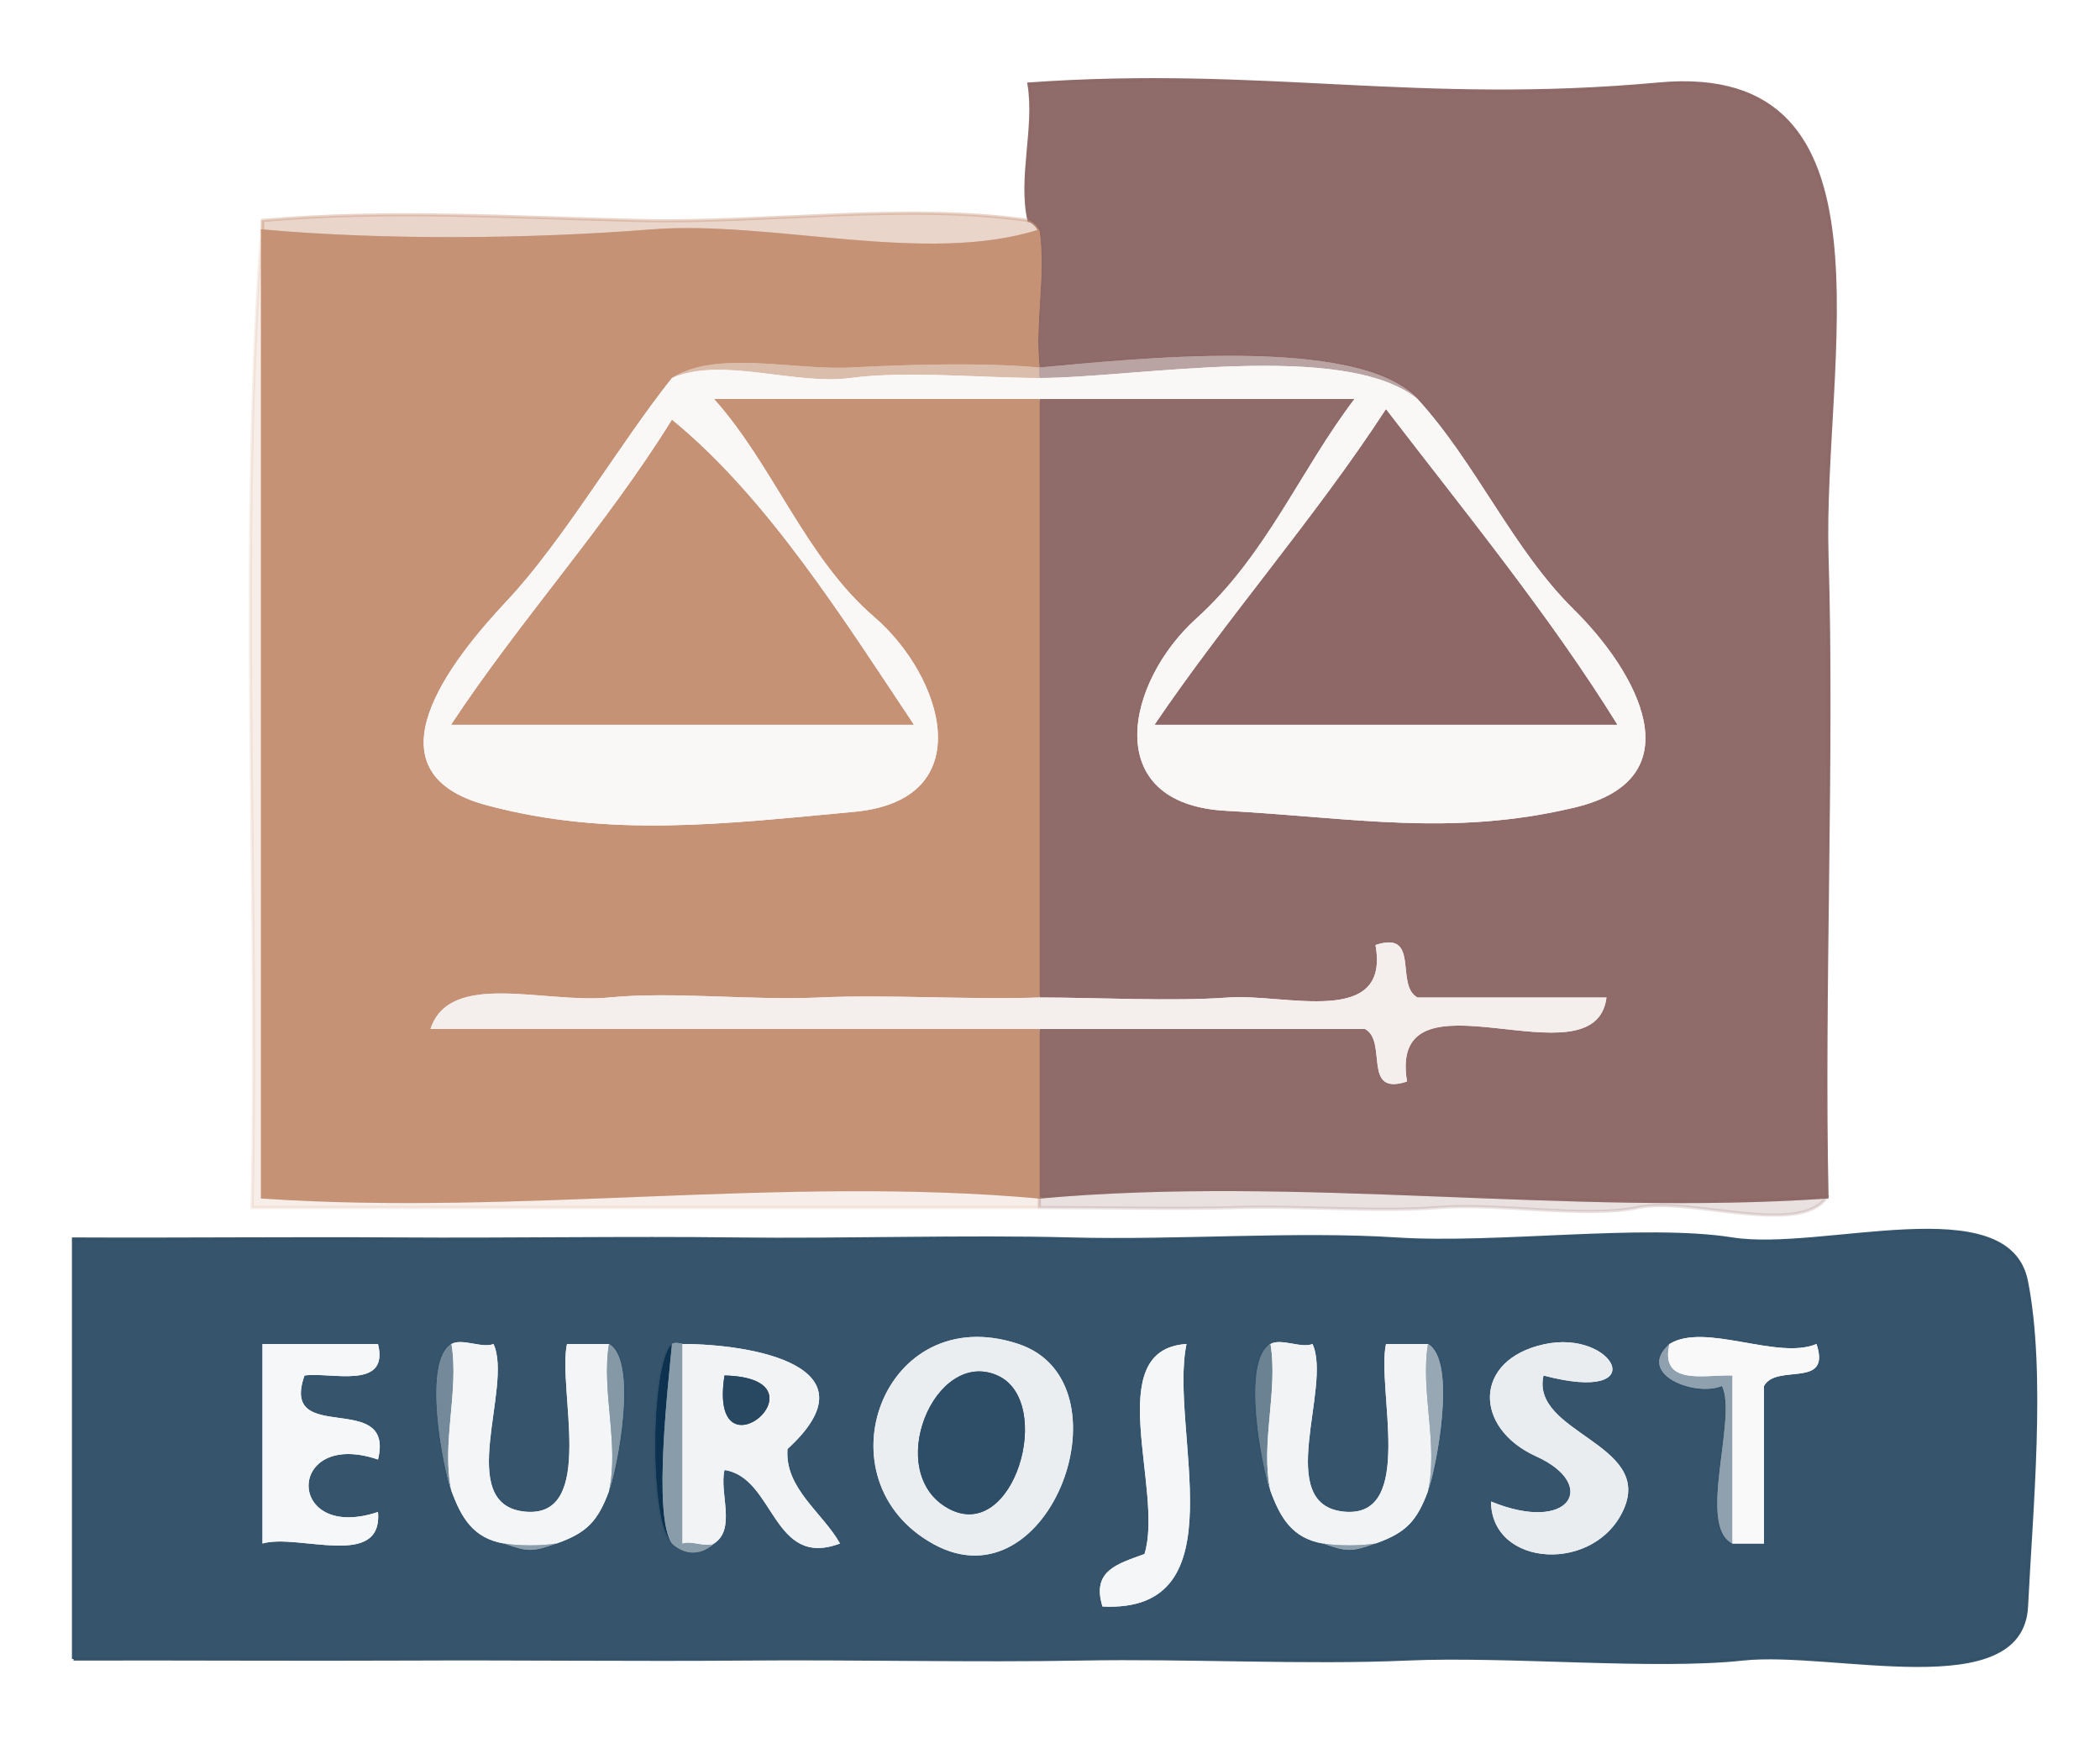 <svg xmlns="http://www.w3.org/2000/svg" xmlns:v="https://svgstorm.com"
viewBox = "0 0 200 166"
width="200"
height="166">
<g fill="None" fill-opacity="0.0" stroke="#000000" stroke-opacity="0.00" stroke-width="0.3"><path d="
M 0.00 166.00 
L 200.00 166.00
L 200.00 0.00
L 0.00 0.00
L 0.00 166.00
M 174.00 114.00 
C 171.33 117.82 160.95 113.95 156.00 115.00 C 151.05 116.05 142.69 114.54 137.00 115.00 C 131.31 115.46 124.00 114.83 118.00 115.00 C 112.00 115.17 105.08 115.00 99.00 115.00
C 74.00 115.00 49.00 115.00 24.00 115.00
C 24.67 83.83 22.67 51.35 25.00 21.00
C 36.80 19.93 49.11 20.72 61.00 21.00 C 72.89 21.28 86.22 19.30 98.00 21.00
C 97.08 16.87 98.69 12.18 98.00 8.00
C 120.36 6.41 134.85 10.12 158.00 8.00 C 181.15 5.88 173.42 34.35 174.00 53.00 C 174.58 71.65 173.57 94.93 174.00 114.00
M 7.00 158.00 
C 7.00 144.67 7.00 131.33 7.00 118.00
C 17.39 118.05 27.59 117.93 38.00 118.00 C 48.41 118.07 59.64 117.87 70.00 118.00 C 80.36 118.13 91.88 117.73 102.00 118.00 C 112.12 118.27 123.43 117.38 133.00 118.00 C 142.57 118.62 156.52 116.66 165.00 118.00 C 173.48 119.34 191.25 113.26 192.99 122.01 C 194.73 130.76 193.45 143.79 193.00 153.00 C 192.55 162.21 174.53 157.08 166.00 158.00 C 157.47 158.92 143.61 157.57 134.00 158.00 C 124.39 158.43 113.15 157.81 103.00 158.00 C 92.85 158.19 81.43 157.91 71.00 158.00 C 60.57 158.09 49.54 157.95 39.00 158.00 C 28.46 158.05 17.57 157.97 7.00 158.00 Z"/>
</g>
<g fill="None" fill-opacity="0.0" stroke="#8D6867" stroke-opacity="0.98" stroke-width="0.3"><path d="
M 98.00 21.00 
C 98.35 21.05 98.95 21.65 99.00 22.00
C 99.61 26.25 98.54 30.73 99.00 35.00
C 107.64 34.22 129.34 31.82 135.00 38.00
C 140.61 44.13 144.05 52.30 149.92 58.08 C 155.79 63.87 161.68 74.15 149.92 76.92 C 138.17 79.70 128.83 77.87 116.78 77.22 C 104.73 76.58 107.21 64.98 113.92 58.92 C 120.63 52.86 123.85 44.75 129.00 38.00
C 119.00 38.00 109.00 38.00 99.00 38.00
C 99.00 57.00 99.00 76.00 99.00 95.00
C 104.54 95.00 111.62 95.39 117.00 95.00 C 122.38 94.61 132.42 97.91 131.00 90.00
C 135.32 88.56 132.81 93.82 135.00 95.00
C 141.00 95.00 147.00 95.00 153.00 95.00
C 151.89 103.59 132.12 91.49 134.00 103.00
C 129.68 104.44 132.19 99.18 130.00 98.00
C 119.67 98.00 109.33 98.00 99.00 98.00
C 99.00 103.33 99.00 108.67 99.00 114.00
C 123.80 111.76 149.15 115.68 174.00 114.00
C 173.57 94.93 174.58 71.65 174.00 53.00 C 173.42 34.35 181.15 5.88 158.00 8.00 C 134.85 10.12 120.36 6.41 98.00 8.00
C 98.69 12.18 97.08 16.87 98.00 21.00 Z"/>
</g>
<g fill="None" fill-opacity="0.0" stroke="#CB9575" stroke-opacity="0.16" stroke-width="0.3"><path d="
M 99.00 115.00 
C 98.96 115.00 99.00 114.00 99.00 114.00
C 74.53 111.79 49.52 115.66 25.00 114.00
C 25.00 83.33 25.00 52.67 25.00 22.00
C 25.00 21.50 25.00 21.00 25.00 21.00
C 22.67 51.35 24.67 83.83 24.00 115.00
C 49.00 115.00 74.00 115.00 99.00 115.00 Z"/>
</g>
<g fill="None" fill-opacity="0.0" stroke="#C69377" stroke-opacity="0.39" stroke-width="0.3"><path d="
M 25.00 22.00 
C 36.51 23.04 50.56 22.91 62.00 22.00 C 73.44 21.09 88.23 25.45 99.00 22.00
C 98.95 21.65 98.35 21.05 98.00 21.00
C 86.22 19.30 72.89 21.28 61.00 21.00 C 49.11 20.72 36.80 19.93 25.00 21.00
C 25.00 21.00 25.00 21.50 25.00 22.00 Z"/>
</g>
<g fill="None" fill-opacity="0.0" stroke="#C59276" stroke-opacity="1.00" stroke-width="0.3"><path d="
M 99.00 114.00 
C 99.00 108.67 99.00 103.33 99.00 98.00
C 79.67 98.00 60.33 98.00 41.00 98.00
C 42.84 92.38 51.90 95.60 58.00 95.00 C 64.10 94.40 71.50 95.30 78.00 95.00 C 84.50 94.70 92.38 95.23 99.00 95.00
C 99.00 76.00 99.00 57.00 99.00 38.00
C 88.67 38.00 78.33 38.00 68.00 38.00
C 73.68 44.34 76.68 53.09 83.25 58.75 C 89.83 64.40 93.48 76.20 81.32 77.32 C 69.16 78.44 58.08 79.84 46.32 76.68 C 34.57 73.52 42.88 62.97 48.25 57.25 C 53.62 51.54 58.99 42.28 64.00 36.00
C 68.18 33.30 75.67 35.28 81.00 35.00 C 86.33 34.72 93.57 34.51 99.00 35.00
C 98.54 30.73 99.61 26.25 99.00 22.00
C 88.23 25.45 73.44 21.09 62.00 22.00 C 50.56 22.91 36.51 23.04 25.00 22.00
C 25.00 52.67 25.00 83.33 25.00 114.00
C 49.52 115.66 74.53 111.79 99.00 114.00 Z"/>
</g>
<g fill="None" fill-opacity="0.0" stroke="#DBBDAB" stroke-opacity="1.00" stroke-width="0.3"><path d="
M 64.00 36.00 
C 68.74 33.93 75.68 36.71 81.00 36.00 C 86.32 35.29 93.51 36.00 99.00 36.00
C 98.96 36.00 99.00 35.00 99.00 35.00
C 93.57 34.51 86.33 34.72 81.00 35.00 C 75.67 35.28 68.18 33.30 64.00 36.00 Z"/>
</g>
<g fill="None" fill-opacity="0.0" stroke="#BAA3A3" stroke-opacity="1.00" stroke-width="0.3"><path d="
M 99.00 36.00 
C 107.98 36.00 128.05 32.35 135.00 38.00
C 129.34 31.82 107.64 34.22 99.00 35.00
C 99.00 35.00 98.96 36.00 99.00 36.00 Z"/>
</g>
<g fill="None" fill-opacity="0.0" stroke="#FAF7F7" stroke-opacity="1.00" stroke-width="0.3"><path d="
M 99.00 38.00 
C 109.00 38.00 119.00 38.00 129.00 38.00
C 123.85 44.75 120.63 52.86 113.92 58.92 C 107.21 64.98 104.73 76.58 116.78 77.22 C 128.83 77.87 138.17 79.70 149.92 76.92 C 161.68 74.15 155.79 63.87 149.92 58.08 C 144.05 52.30 140.61 44.13 135.00 38.00
C 128.05 32.35 107.98 36.00 99.00 36.00
C 93.51 36.00 86.32 35.29 81.00 36.00 C 75.68 36.71 68.74 33.93 64.00 36.00
C 58.99 42.28 53.62 51.54 48.25 57.25 C 42.88 62.97 34.57 73.52 46.32 76.68 C 58.08 79.84 69.16 78.44 81.32 77.32 C 93.48 76.20 89.83 64.40 83.25 58.75 C 76.68 53.09 73.68 44.34 68.00 38.00
C 78.33 38.00 88.67 38.00 99.00 38.00
M 154.00 69.00 
C 139.33 69.00 124.67 69.00 110.00 69.00
C 116.98 58.72 125.25 49.36 132.00 39.00
C 139.45 48.70 147.61 58.69 154.00 69.00
M 87.00 69.00 
C 72.33 69.00 57.67 69.00 43.00 69.00
C 49.59 59.02 57.73 50.12 64.00 40.00
C 73.08 47.41 80.40 59.12 87.00 69.00 Z"/>
</g>
<g fill="None" fill-opacity="0.0" stroke="#8D6867" stroke-opacity="1.00" stroke-width="0.3"><path d="
M 154.00 69.00 
C 147.61 58.69 139.45 48.70 132.00 39.00
C 125.25 49.36 116.98 58.72 110.00 69.00
C 124.67 69.00 139.33 69.00 154.00 69.00 Z"/>
</g>
<g fill="None" fill-opacity="0.0" stroke="#C59276" stroke-opacity="1.00" stroke-width="0.3"><path d="
M 87.00 69.00 
C 80.40 59.12 73.08 47.41 64.00 40.00
C 57.73 50.12 49.59 59.02 43.00 69.00
C 57.67 69.00 72.33 69.00 87.00 69.00 Z"/>
</g>
<g fill="None" fill-opacity="0.0" stroke="#F4EEEC" stroke-opacity="1.00" stroke-width="0.3"><path d="
M 99.00 95.00 
C 92.38 95.23 84.50 94.70 78.00 95.00 C 71.50 95.30 64.10 94.40 58.00 95.00 C 51.90 95.60 42.84 92.38 41.00 98.00
C 60.33 98.00 79.67 98.00 99.00 98.00
C 109.33 98.00 119.67 98.00 130.00 98.00
C 132.19 99.18 129.68 104.44 134.00 103.00
C 132.12 91.49 151.89 103.59 153.00 95.00
C 147.00 95.00 141.00 95.00 135.00 95.00
C 132.81 93.82 135.32 88.56 131.00 90.00
C 132.42 97.91 122.38 94.61 117.00 95.00 C 111.62 95.39 104.54 95.00 99.00 95.00 Z"/>
</g>
<g fill="None" fill-opacity="0.0" stroke="#926C67" stroke-opacity="0.20" stroke-width="0.3"><path d="
M 99.00 115.00 
C 105.08 115.00 112.00 115.17 118.00 115.00 C 124.00 114.83 131.31 115.46 137.00 115.00 C 142.69 114.54 151.05 116.05 156.00 115.00 C 160.95 113.95 171.33 117.82 174.00 114.00
C 149.15 115.68 123.80 111.76 99.00 114.00
C 99.00 114.00 98.96 115.00 99.00 115.00 Z"/>
</g>
<g fill="None" fill-opacity="0.0" stroke="#32526A" stroke-opacity="0.98" stroke-width="0.3"><path d="
M 7.00 158.00 
C 17.57 157.97 28.46 158.05 39.00 158.00 C 49.54 157.95 60.57 158.09 71.00 158.00 C 81.43 157.91 92.85 158.19 103.00 158.00 C 113.15 157.81 124.39 158.43 134.00 158.00 C 143.61 157.57 157.47 158.92 166.00 158.00 C 174.53 157.08 192.55 162.21 193.00 153.00 C 193.45 143.79 194.73 130.76 192.99 122.01 C 191.25 113.26 173.48 119.34 165.00 118.00 C 156.52 116.66 142.57 118.62 133.00 118.00 C 123.43 117.38 112.12 118.27 102.00 118.00 C 91.88 117.73 80.36 118.13 70.00 118.00 C 59.64 117.87 48.41 118.07 38.00 118.00 C 27.59 117.93 17.39 118.05 7.00 118.00
C 7.00 131.33 7.00 144.67 7.00 158.00
M 36.00 128.00 
C 37.10 132.43 31.51 130.64 29.00 131.00
C 26.60 137.80 37.65 132.28 36.00 139.00
C 27.20 136.02 27.17 146.94 36.00 144.00
C 36.46 149.51 28.40 146.01 25.00 147.00
C 25.00 140.67 25.00 134.33 25.00 128.00
C 28.67 128.00 32.33 128.00 36.00 128.00
M 58.00 128.00 
C 60.81 129.62 58.76 139.94 58.00 142.00
C 56.94 144.87 55.90 145.98 53.00 147.00
C 50.68 147.82 50.27 147.80 48.00 147.00
C 45.05 146.50 43.93 144.52 43.00 142.00
C 42.20 139.83 40.21 129.61 43.00 128.00
C 44.00 127.42 45.92 128.44 47.00 128.00
C 48.89 132.10 43.21 143.34 50.03 143.97 C 56.85 144.60 53.08 132.23 54.00 128.00
C 55.33 128.00 56.67 128.00 58.00 128.00
M 68.00 147.00 
C 66.89 148.05 65.34 148.24 64.00 147.00
C 61.84 144.99 61.96 129.98 64.00 128.00
C 64.26 127.75 65.00 128.00 65.00 128.00
C 71.51 128.00 83.68 130.06 75.00 138.00
C 74.71 141.74 78.33 144.04 80.00 147.00
C 73.55 149.44 73.79 140.71 69.00 140.00
C 68.48 142.19 70.14 145.62 68.00 147.00
M 97.00 128.00 
C 107.83 131.61 100.05 153.16 88.93 147.07 C 77.80 140.98 84.12 123.71 97.00 128.00
M 113.00 128.00 
C 111.30 136.14 118.23 153.67 105.00 153.00
C 103.92 149.55 106.50 148.93 109.00 148.00
C 110.88 141.94 104.78 128.51 113.00 128.00
M 136.00 128.00 
C 138.81 129.62 136.76 139.94 136.00 142.00
C 134.94 144.87 133.90 145.98 131.00 147.00
C 128.68 147.82 128.27 147.80 126.00 147.00
C 123.05 146.50 121.93 144.52 121.00 142.00
C 120.20 139.83 118.21 129.61 121.00 128.00
C 122.00 127.42 123.92 128.44 125.00 128.00
C 126.89 132.10 121.21 143.34 128.03 143.97 C 134.85 144.60 131.08 132.23 132.00 128.00
C 133.33 128.00 134.67 128.00 136.00 128.00
M 147.00 131.00 
C 145.76 136.46 157.34 137.46 154.67 143.67 C 152.00 149.88 142.03 149.31 142.00 143.00
C 149.55 146.10 152.29 141.40 146.30 138.70 C 140.32 135.99 140.31 129.51 147.03 128.03 C 153.74 126.54 157.55 133.79 147.00 131.00
M 165.00 147.00 
C 161.58 145.34 165.49 135.02 164.00 132.00
C 161.42 133.06 155.74 130.87 159.00 128.00
C 162.36 125.91 169.31 129.57 173.00 128.00
C 174.44 132.32 169.18 129.81 168.00 132.00
C 168.00 137.00 168.00 142.00 168.00 147.00
C 167.00 147.00 166.00 147.00 165.00 147.00 Z"/>
</g>
<g fill="None" fill-opacity="0.0" stroke="#F6F7F8" stroke-opacity="1.00" stroke-width="0.3"><path d="
M 36.00 128.00 
C 32.33 128.00 28.67 128.00 25.00 128.00
C 25.00 134.33 25.00 140.67 25.00 147.00
C 28.40 146.01 36.46 149.51 36.00 144.00
C 27.17 146.94 27.20 136.02 36.00 139.00
C 37.65 132.28 26.60 137.80 29.00 131.00
C 31.51 130.64 37.10 132.43 36.00 128.00 Z"/>
</g>
<g fill="None" fill-opacity="0.0" stroke="#748A9A" stroke-opacity="1.00" stroke-width="0.3"><path d="
M 43.00 142.00 
C 42.01 137.55 43.74 132.50 43.00 128.00
C 40.21 129.61 42.20 139.83 43.00 142.00 Z"/>
</g>
<g fill="None" fill-opacity="0.0" stroke="#F3F5F6" stroke-opacity="1.00" stroke-width="0.3"><path d="
M 43.00 142.00 
C 43.93 144.52 45.05 146.50 48.00 147.00
C 49.38 147.24 51.62 147.24 53.00 147.00
C 55.90 145.98 56.94 144.87 58.00 142.00
C 58.99 137.55 57.26 132.50 58.00 128.00
C 56.67 128.00 55.33 128.00 54.00 128.00
C 53.08 132.23 56.85 144.60 50.03 143.97 C 43.21 143.34 48.89 132.10 47.00 128.00
C 45.92 128.44 44.00 127.42 43.00 128.00
C 43.74 132.50 42.01 137.55 43.00 142.00 Z"/>
</g>
<g fill="None" fill-opacity="0.0" stroke="#8598A6" stroke-opacity="1.00" stroke-width="0.3"><path d="
M 58.00 142.00 
C 58.76 139.94 60.81 129.62 58.00 128.00
C 57.26 132.50 58.99 137.55 58.00 142.00 Z"/>
</g>
<g fill="None" fill-opacity="0.0" stroke="#0C324F" stroke-opacity="1.00" stroke-width="0.3"><path d="
M 64.00 147.00 
C 62.13 144.45 63.70 131.34 64.00 128.00
C 61.96 129.98 61.84 144.99 64.00 147.00 Z"/>
</g>
<g fill="None" fill-opacity="0.0" stroke="#899CA9" stroke-opacity="1.00" stroke-width="0.3"><path d="
M 64.00 147.00 
C 65.34 148.24 66.89 148.05 68.00 147.00
C 67.19 147.39 65.85 146.69 65.00 147.00
C 65.00 140.67 65.00 134.33 65.00 128.00
C 65.00 128.00 64.26 127.75 64.00 128.00
C 63.70 131.34 62.13 144.45 64.00 147.00 Z"/>
</g>
<g fill="None" fill-opacity="0.0" stroke="#F1F3F5" stroke-opacity="1.00" stroke-width="0.3"><path d="
M 68.00 147.00 
C 70.14 145.62 68.48 142.19 69.00 140.00
C 73.79 140.71 73.55 149.44 80.00 147.00
C 78.33 144.04 74.71 141.74 75.00 138.00
C 83.68 130.06 71.51 128.00 65.00 128.00
C 65.00 134.33 65.00 140.67 65.00 147.00
C 65.85 146.69 67.19 147.39 68.00 147.00
M 69.00 131.00 
C 79.40 131.25 67.37 141.47 69.00 131.00 Z"/>
</g>
<g fill="None" fill-opacity="0.0" stroke="#EAEEF0" stroke-opacity="1.00" stroke-width="0.3"><path d="
M 97.00 128.00 
C 84.12 123.71 77.80 140.98 88.93 147.07 C 100.05 153.16 107.83 131.61 97.00 128.00
M 95.00 131.00 
C 100.48 133.45 96.59 147.08 90.33 143.67 C 84.07 140.26 89.00 128.32 95.00 131.00 Z"/>
</g>
<g fill="None" fill-opacity="0.0" stroke="#F4F6F7" stroke-opacity="1.00" stroke-width="0.3"><path d="
M 113.00 128.00 
C 104.78 128.51 110.88 141.94 109.00 148.00
C 106.50 148.93 103.92 149.55 105.00 153.00
C 118.23 153.67 111.30 136.14 113.00 128.00 Z"/>
</g>
<g fill="None" fill-opacity="0.0" stroke="#6B8293" stroke-opacity="1.00" stroke-width="0.3"><path d="
M 121.00 142.00 
C 120.01 137.55 121.74 132.50 121.00 128.00
C 118.21 129.61 120.20 139.83 121.00 142.00 Z"/>
</g>
<g fill="None" fill-opacity="0.0" stroke="#F1F3F5" stroke-opacity="1.00" stroke-width="0.3"><path d="
M 121.00 142.00 
C 121.93 144.52 123.05 146.50 126.00 147.00
C 127.38 147.24 129.62 147.24 131.00 147.00
C 133.90 145.98 134.94 144.87 136.00 142.00
C 136.99 137.55 135.26 132.50 136.00 128.00
C 134.67 128.00 133.33 128.00 132.00 128.00
C 131.08 132.23 134.85 144.60 128.03 143.97 C 121.21 143.34 126.89 132.10 125.00 128.00
C 123.92 128.44 122.00 127.42 121.00 128.00
C 121.74 132.50 120.01 137.55 121.00 142.00 Z"/>
</g>
<g fill="None" fill-opacity="0.0" stroke="#97A7B3" stroke-opacity="1.00" stroke-width="0.3"><path d="
M 136.00 142.00 
C 136.76 139.94 138.81 129.62 136.00 128.00
C 135.26 132.50 136.99 137.55 136.00 142.00 Z"/>
</g>
<g fill="None" fill-opacity="0.0" stroke="#EAEDF0" stroke-opacity="1.00" stroke-width="0.3"><path d="
M 147.00 131.00 
C 157.55 133.79 153.74 126.54 147.03 128.03 C 140.31 129.51 140.32 135.99 146.30 138.70 C 152.29 141.40 149.55 146.10 142.00 143.00
C 142.03 149.31 152.00 149.88 154.67 143.67 C 157.34 137.46 145.76 136.46 147.00 131.00 Z"/>
</g>
<g fill="None" fill-opacity="0.0" stroke="#8FA0AE" stroke-opacity="1.00" stroke-width="0.3"><path d="
M 165.00 147.00 
C 165.00 141.67 165.00 136.33 165.00 131.00
C 162.54 130.88 158.02 132.08 159.00 128.00
C 155.74 130.87 161.42 133.06 164.00 132.00
C 165.49 135.02 161.58 145.34 165.00 147.00 Z"/>
</g>
<g fill="None" fill-opacity="0.0" stroke="#F9F9FA" stroke-opacity="1.00" stroke-width="0.3"><path d="
M 165.00 147.00 
C 166.00 147.00 167.00 147.00 168.00 147.00
C 168.00 142.00 168.00 137.00 168.00 132.00
C 169.18 129.81 174.44 132.32 173.00 128.00
C 169.31 129.57 162.36 125.91 159.00 128.00
C 158.02 132.08 162.54 130.88 165.00 131.00
C 165.00 136.33 165.00 141.67 165.00 147.00 Z"/>
</g>
<g fill="None" fill-opacity="0.0" stroke="#284862" stroke-opacity="1.00" stroke-width="0.3"><path d="
M 69.00 131.00 
C 67.37 141.47 79.40 131.25 69.00 131.00 Z"/>
</g>
<g fill="None" fill-opacity="0.0" stroke="#2E4E67" stroke-opacity="1.00" stroke-width="0.3"><path d="
M 95.00 131.00 
C 89.00 128.32 84.07 140.26 90.33 143.67 C 96.59 147.08 100.48 133.45 95.00 131.00 Z"/>
</g>
<g fill="None" fill-opacity="0.0" stroke="#8C9EAC" stroke-opacity="1.00" stroke-width="0.3"><path d="
M 53.00 147.00 
C 51.62 147.24 49.38 147.24 48.00 147.00
C 50.27 147.80 50.68 147.82 53.00 147.00 Z"/>
</g>
<g fill="None" fill-opacity="0.0" stroke="#8D9FAC" stroke-opacity="1.00" stroke-width="0.3"><path d="
M 131.00 147.00 
C 129.62 147.24 127.38 147.24 126.00 147.00
C 128.27 147.80 128.68 147.82 131.00 147.00 Z"/>
</g>
<g fill="#000000" fill-opacity="0.00" stroke="None">
<path d="
M 0.00 166.00 
L 200.00 166.00
L 200.00 0.00
L 0.00 0.00
L 0.00 166.00
M 174.00 114.00 
C 171.33 117.82 160.95 113.95 156.00 115.00 C 151.05 116.05 142.69 114.54 137.00 115.00 C 131.31 115.46 124.00 114.83 118.00 115.00 C 112.00 115.17 105.08 115.00 99.00 115.00
C 74.00 115.00 49.00 115.00 24.00 115.00
C 24.67 83.83 22.67 51.35 25.00 21.00
C 36.80 19.93 49.11 20.72 61.00 21.00 C 72.89 21.28 86.22 19.30 98.00 21.00
C 97.08 16.87 98.69 12.18 98.00 8.00
C 120.36 6.41 134.85 10.12 158.00 8.00 C 181.15 5.88 173.42 34.35 174.00 53.00 C 174.58 71.65 173.57 94.93 174.00 114.00
M 7.00 158.00 
C 7.00 144.67 7.00 131.33 7.00 118.00
C 17.39 118.05 27.59 117.93 38.00 118.00 C 48.41 118.07 59.64 117.87 70.00 118.00 C 80.36 118.13 91.88 117.73 102.00 118.00 C 112.12 118.27 123.43 117.38 133.00 118.00 C 142.57 118.62 156.52 116.66 165.00 118.00 C 173.48 119.34 191.25 113.26 192.99 122.01 C 194.73 130.76 193.45 143.79 193.00 153.00 C 192.55 162.21 174.53 157.08 166.00 158.00 C 157.47 158.92 143.61 157.57 134.00 158.00 C 124.39 158.43 113.15 157.81 103.00 158.00 C 92.85 158.19 81.43 157.91 71.00 158.00 C 60.57 158.09 49.54 157.95 39.00 158.00 C 28.46 158.05 17.57 157.97 7.00 158.00 Z"/>
</g>
<g fill="#8D6867" fill-opacity="0.98" stroke="None">
<path d="
M 98.00 21.00 
C 98.35 21.05 98.95 21.65 99.00 22.00
C 99.61 26.25 98.54 30.73 99.00 35.00
C 107.64 34.22 129.34 31.82 135.00 38.00
C 140.61 44.13 144.05 52.30 149.92 58.08 C 155.79 63.87 161.68 74.15 149.92 76.92 C 138.17 79.70 128.83 77.87 116.78 77.22 C 104.73 76.58 107.21 64.98 113.92 58.92 C 120.63 52.86 123.85 44.75 129.00 38.00
C 119.00 38.00 109.00 38.00 99.00 38.00
C 99.00 57.00 99.00 76.00 99.00 95.00
C 104.54 95.00 111.62 95.39 117.00 95.00 C 122.38 94.61 132.42 97.91 131.00 90.00
C 135.32 88.56 132.81 93.82 135.00 95.00
C 141.00 95.00 147.00 95.00 153.00 95.00
C 151.89 103.59 132.12 91.49 134.00 103.00
C 129.68 104.44 132.19 99.18 130.00 98.00
C 119.67 98.00 109.33 98.00 99.00 98.00
C 99.00 103.33 99.00 108.67 99.00 114.00
C 123.80 111.76 149.15 115.68 174.00 114.00
C 173.57 94.93 174.58 71.65 174.00 53.00 C 173.42 34.35 181.15 5.88 158.00 8.00 C 134.85 10.12 120.36 6.41 98.00 8.00
C 98.69 12.18 97.08 16.87 98.00 21.00 Z"/>
</g>
<g fill="#CB9575" fill-opacity="0.16" stroke="None">
<path d="
M 99.00 115.00 
C 98.96 115.00 99.00 114.00 99.00 114.00
C 74.53 111.79 49.52 115.66 25.00 114.00
C 25.00 83.33 25.00 52.67 25.00 22.00
C 25.00 21.50 25.00 21.00 25.00 21.00
C 22.67 51.35 24.67 83.83 24.00 115.00
C 49.00 115.00 74.00 115.00 99.00 115.00 Z"/>
</g>
<g fill="#C69377" fill-opacity="0.39" stroke="None">
<path d="
M 25.00 22.00 
C 36.51 23.04 50.56 22.91 62.00 22.00 C 73.44 21.09 88.23 25.45 99.00 22.00
C 98.95 21.65 98.35 21.05 98.00 21.00
C 86.22 19.30 72.89 21.28 61.00 21.00 C 49.11 20.72 36.80 19.93 25.00 21.00
C 25.00 21.00 25.00 21.50 25.00 22.00 Z"/>
</g>
<g fill="#C59276" fill-opacity="1.00" stroke="None">
<path d="
M 99.00 114.00 
C 99.00 108.67 99.00 103.33 99.00 98.00
C 79.67 98.00 60.33 98.00 41.00 98.00
C 42.84 92.38 51.90 95.60 58.00 95.00 C 64.10 94.40 71.50 95.30 78.00 95.00 C 84.50 94.70 92.38 95.23 99.00 95.00
C 99.00 76.00 99.00 57.00 99.00 38.00
C 88.67 38.00 78.33 38.00 68.00 38.00
C 73.68 44.34 76.68 53.09 83.25 58.75 C 89.83 64.40 93.48 76.20 81.32 77.32 C 69.16 78.44 58.08 79.84 46.32 76.68 C 34.57 73.52 42.88 62.97 48.25 57.25 C 53.62 51.54 58.99 42.28 64.00 36.00
C 68.18 33.30 75.67 35.28 81.00 35.00 C 86.33 34.72 93.57 34.51 99.00 35.00
C 98.54 30.73 99.61 26.25 99.00 22.00
C 88.23 25.45 73.44 21.09 62.00 22.00 C 50.56 22.91 36.51 23.04 25.00 22.00
C 25.00 52.67 25.00 83.33 25.00 114.00
C 49.52 115.66 74.53 111.79 99.00 114.00 Z"/>
</g>
<g fill="#DBBDAB" fill-opacity="1.00" stroke="None">
<path d="
M 64.00 36.00 
C 68.74 33.93 75.68 36.71 81.00 36.00 C 86.32 35.29 93.51 36.00 99.00 36.00
C 98.96 36.00 99.00 35.00 99.00 35.00
C 93.57 34.51 86.33 34.72 81.00 35.00 C 75.67 35.28 68.18 33.30 64.00 36.00 Z"/>
</g>
<g fill="#BAA3A3" fill-opacity="1.00" stroke="None">
<path d="
M 99.00 36.00 
C 107.98 36.00 128.05 32.35 135.00 38.00
C 129.34 31.82 107.64 34.22 99.00 35.00
C 99.00 35.00 98.96 36.00 99.00 36.00 Z"/>
</g>
<g fill="#FAF7F7" fill-opacity="1.00" stroke="None">
<path d="
M 99.00 38.00 
C 109.00 38.00 119.00 38.00 129.00 38.00
C 123.85 44.75 120.63 52.86 113.92 58.92 C 107.21 64.98 104.73 76.58 116.78 77.22 C 128.83 77.87 138.17 79.70 149.92 76.92 C 161.68 74.15 155.79 63.87 149.92 58.08 C 144.05 52.30 140.61 44.13 135.00 38.00
C 128.05 32.35 107.98 36.00 99.00 36.00
C 93.51 36.00 86.32 35.29 81.00 36.00 C 75.68 36.71 68.74 33.93 64.00 36.00
C 58.99 42.28 53.62 51.54 48.25 57.25 C 42.88 62.97 34.57 73.52 46.32 76.68 C 58.08 79.84 69.16 78.44 81.32 77.32 C 93.48 76.20 89.83 64.40 83.25 58.75 C 76.68 53.09 73.68 44.34 68.00 38.00
C 78.33 38.00 88.67 38.00 99.00 38.00
M 154.00 69.00 
C 139.33 69.00 124.67 69.00 110.00 69.00
C 116.98 58.72 125.25 49.36 132.00 39.00
C 139.45 48.70 147.61 58.69 154.00 69.00
M 87.00 69.00 
C 72.33 69.00 57.67 69.00 43.00 69.00
C 49.59 59.02 57.73 50.12 64.00 40.00
C 73.08 47.41 80.40 59.12 87.00 69.00 Z"/>
</g>
<g fill="#8D6867" fill-opacity="1.00" stroke="None">
<path d="
M 154.00 69.00 
C 147.61 58.69 139.45 48.70 132.00 39.00
C 125.25 49.36 116.98 58.72 110.00 69.00
C 124.67 69.00 139.33 69.00 154.00 69.00 Z"/>
</g>
<g fill="#C59276" fill-opacity="1.00" stroke="None">
<path d="
M 87.00 69.00 
C 80.40 59.12 73.08 47.41 64.00 40.00
C 57.73 50.12 49.59 59.02 43.00 69.00
C 57.67 69.00 72.33 69.00 87.00 69.00 Z"/>
</g>
<g fill="#F4EEEC" fill-opacity="1.00" stroke="None">
<path d="
M 99.00 95.00 
C 92.38 95.23 84.50 94.70 78.00 95.00 C 71.50 95.30 64.10 94.40 58.00 95.00 C 51.90 95.60 42.84 92.38 41.00 98.00
C 60.33 98.00 79.67 98.00 99.00 98.00
C 109.33 98.00 119.67 98.00 130.00 98.00
C 132.19 99.18 129.68 104.44 134.00 103.00
C 132.12 91.49 151.89 103.59 153.00 95.00
C 147.00 95.00 141.00 95.00 135.00 95.00
C 132.81 93.82 135.32 88.56 131.00 90.00
C 132.42 97.91 122.38 94.61 117.00 95.00 C 111.62 95.39 104.54 95.00 99.00 95.00 Z"/>
</g>
<g fill="#926C67" fill-opacity="0.20" stroke="None">
<path d="
M 99.00 115.00 
C 105.08 115.00 112.00 115.17 118.00 115.00 C 124.00 114.83 131.31 115.46 137.00 115.00 C 142.69 114.54 151.05 116.05 156.00 115.00 C 160.95 113.95 171.33 117.82 174.00 114.00
C 149.15 115.68 123.80 111.76 99.00 114.00
C 99.00 114.00 98.96 115.00 99.00 115.00 Z"/>
</g>
<g fill="#32526A" fill-opacity="0.98" stroke="None">
<path d="
M 7.00 158.00 
C 17.57 157.97 28.46 158.05 39.00 158.00 C 49.54 157.95 60.57 158.09 71.00 158.00 C 81.43 157.91 92.85 158.19 103.00 158.00 C 113.15 157.81 124.39 158.43 134.00 158.00 C 143.61 157.57 157.47 158.92 166.00 158.00 C 174.53 157.08 192.55 162.21 193.00 153.00 C 193.45 143.79 194.73 130.76 192.99 122.01 C 191.25 113.26 173.48 119.34 165.00 118.00 C 156.52 116.66 142.57 118.62 133.00 118.00 C 123.43 117.38 112.12 118.27 102.00 118.00 C 91.88 117.73 80.36 118.13 70.00 118.00 C 59.64 117.87 48.41 118.07 38.00 118.00 C 27.59 117.93 17.39 118.05 7.00 118.00
C 7.00 131.33 7.00 144.67 7.00 158.00
M 36.00 128.00 
C 37.10 132.43 31.51 130.64 29.00 131.00
C 26.60 137.80 37.65 132.28 36.00 139.00
C 27.20 136.02 27.17 146.94 36.00 144.00
C 36.46 149.51 28.40 146.01 25.00 147.00
C 25.00 140.67 25.00 134.33 25.00 128.00
C 28.67 128.00 32.33 128.00 36.00 128.00
M 58.00 128.00 
C 60.81 129.62 58.76 139.94 58.00 142.00
C 56.94 144.87 55.90 145.98 53.00 147.00
C 50.68 147.82 50.27 147.80 48.00 147.00
C 45.05 146.50 43.93 144.52 43.00 142.00
C 42.20 139.83 40.21 129.61 43.00 128.00
C 44.00 127.42 45.92 128.44 47.00 128.00
C 48.89 132.10 43.21 143.34 50.03 143.97 C 56.85 144.60 53.08 132.23 54.00 128.00
C 55.33 128.00 56.67 128.00 58.00 128.00
M 68.00 147.00 
C 66.89 148.05 65.34 148.24 64.00 147.00
C 61.84 144.99 61.96 129.98 64.00 128.00
C 64.26 127.75 65.00 128.00 65.00 128.00
C 71.51 128.00 83.68 130.06 75.00 138.00
C 74.71 141.74 78.33 144.04 80.00 147.00
C 73.55 149.44 73.79 140.71 69.00 140.00
C 68.48 142.19 70.14 145.62 68.00 147.00
M 97.00 128.00 
C 107.83 131.61 100.05 153.16 88.93 147.07 C 77.80 140.98 84.12 123.71 97.00 128.00
M 113.00 128.00 
C 111.30 136.14 118.23 153.67 105.00 153.00
C 103.92 149.55 106.50 148.93 109.00 148.00
C 110.88 141.94 104.78 128.51 113.00 128.00
M 136.00 128.00 
C 138.81 129.62 136.76 139.94 136.00 142.00
C 134.94 144.87 133.90 145.98 131.00 147.00
C 128.68 147.82 128.27 147.80 126.00 147.00
C 123.05 146.50 121.93 144.52 121.00 142.00
C 120.20 139.83 118.21 129.61 121.00 128.00
C 122.00 127.42 123.92 128.44 125.00 128.00
C 126.89 132.10 121.21 143.34 128.03 143.97 C 134.85 144.60 131.08 132.23 132.00 128.00
C 133.33 128.00 134.67 128.00 136.00 128.00
M 147.00 131.00 
C 145.76 136.46 157.34 137.46 154.67 143.67 C 152.00 149.88 142.03 149.31 142.00 143.00
C 149.55 146.10 152.29 141.40 146.30 138.70 C 140.32 135.99 140.31 129.51 147.03 128.03 C 153.74 126.54 157.55 133.79 147.00 131.00
M 165.00 147.00 
C 161.58 145.34 165.49 135.02 164.00 132.00
C 161.42 133.06 155.74 130.87 159.00 128.00
C 162.36 125.91 169.31 129.57 173.00 128.00
C 174.44 132.32 169.18 129.81 168.00 132.00
C 168.00 137.00 168.00 142.00 168.00 147.00
C 167.00 147.00 166.00 147.00 165.00 147.00 Z"/>
</g>
<g fill="#F6F7F8" fill-opacity="1.00" stroke="None">
<path d="
M 36.00 128.00 
C 32.33 128.00 28.67 128.00 25.00 128.00
C 25.00 134.33 25.00 140.67 25.00 147.00
C 28.40 146.01 36.46 149.51 36.00 144.00
C 27.17 146.94 27.20 136.02 36.00 139.00
C 37.65 132.28 26.60 137.80 29.00 131.00
C 31.51 130.64 37.10 132.43 36.00 128.00 Z"/>
</g>
<g fill="#748A9A" fill-opacity="1.00" stroke="None">
<path d="
M 43.00 142.00 
C 42.01 137.55 43.74 132.50 43.00 128.00
C 40.21 129.61 42.20 139.83 43.00 142.00 Z"/>
</g>
<g fill="#F3F5F6" fill-opacity="1.00" stroke="None">
<path d="
M 43.00 142.00 
C 43.93 144.52 45.05 146.50 48.00 147.00
C 49.38 147.24 51.62 147.24 53.00 147.00
C 55.90 145.98 56.94 144.87 58.00 142.00
C 58.99 137.55 57.26 132.50 58.00 128.00
C 56.67 128.00 55.33 128.00 54.00 128.00
C 53.08 132.23 56.85 144.60 50.03 143.97 C 43.21 143.34 48.89 132.10 47.00 128.00
C 45.92 128.44 44.00 127.42 43.00 128.00
C 43.74 132.50 42.01 137.55 43.00 142.00 Z"/>
</g>
<g fill="#8598A6" fill-opacity="1.00" stroke="None">
<path d="
M 58.00 142.00 
C 58.76 139.94 60.81 129.62 58.00 128.00
C 57.26 132.50 58.99 137.55 58.00 142.00 Z"/>
</g>
<g fill="#0C324F" fill-opacity="1.00" stroke="None">
<path d="
M 64.00 147.00 
C 62.13 144.45 63.70 131.34 64.00 128.00
C 61.96 129.98 61.84 144.99 64.00 147.00 Z"/>
</g>
<g fill="#899CA9" fill-opacity="1.00" stroke="None">
<path d="
M 64.00 147.00 
C 65.34 148.24 66.89 148.05 68.00 147.00
C 67.19 147.39 65.85 146.69 65.00 147.00
C 65.00 140.67 65.00 134.33 65.00 128.00
C 65.00 128.00 64.26 127.75 64.00 128.00
C 63.70 131.34 62.13 144.45 64.00 147.00 Z"/>
</g>
<g fill="#F1F3F5" fill-opacity="1.00" stroke="None">
<path d="
M 68.00 147.00 
C 70.14 145.62 68.48 142.19 69.00 140.00
C 73.79 140.71 73.55 149.44 80.00 147.00
C 78.33 144.04 74.71 141.74 75.00 138.00
C 83.68 130.06 71.51 128.00 65.00 128.00
C 65.00 134.33 65.00 140.67 65.00 147.00
C 65.85 146.69 67.19 147.39 68.00 147.00
M 69.00 131.00 
C 79.40 131.25 67.37 141.47 69.00 131.00 Z"/>
</g>
<g fill="#EAEEF0" fill-opacity="1.00" stroke="None">
<path d="
M 97.00 128.00 
C 84.12 123.71 77.80 140.98 88.93 147.07 C 100.05 153.16 107.83 131.61 97.00 128.00
M 95.00 131.00 
C 100.48 133.45 96.59 147.08 90.33 143.67 C 84.07 140.26 89.00 128.32 95.00 131.00 Z"/>
</g>
<g fill="#F4F6F7" fill-opacity="1.00" stroke="None">
<path d="
M 113.00 128.00 
C 104.78 128.51 110.88 141.94 109.00 148.00
C 106.50 148.93 103.92 149.55 105.00 153.00
C 118.23 153.67 111.30 136.14 113.00 128.00 Z"/>
</g>
<g fill="#6B8293" fill-opacity="1.00" stroke="None">
<path d="
M 121.00 142.00 
C 120.01 137.55 121.74 132.50 121.00 128.00
C 118.21 129.61 120.20 139.83 121.00 142.00 Z"/>
</g>
<g fill="#F1F3F5" fill-opacity="1.00" stroke="None">
<path d="
M 121.00 142.00 
C 121.93 144.52 123.05 146.50 126.00 147.00
C 127.38 147.24 129.62 147.24 131.00 147.00
C 133.90 145.98 134.94 144.87 136.00 142.00
C 136.99 137.55 135.26 132.50 136.00 128.00
C 134.67 128.00 133.33 128.00 132.00 128.00
C 131.08 132.23 134.85 144.60 128.03 143.97 C 121.21 143.34 126.89 132.10 125.00 128.00
C 123.92 128.44 122.00 127.42 121.00 128.00
C 121.74 132.50 120.01 137.55 121.00 142.00 Z"/>
</g>
<g fill="#97A7B3" fill-opacity="1.00" stroke="None">
<path d="
M 136.00 142.00 
C 136.76 139.94 138.81 129.62 136.00 128.00
C 135.26 132.50 136.99 137.55 136.00 142.00 Z"/>
</g>
<g fill="#EAEDF0" fill-opacity="1.00" stroke="None">
<path d="
M 147.00 131.00 
C 157.55 133.79 153.74 126.54 147.03 128.03 C 140.31 129.51 140.32 135.99 146.30 138.70 C 152.29 141.40 149.55 146.10 142.00 143.00
C 142.03 149.31 152.00 149.88 154.67 143.67 C 157.34 137.46 145.76 136.46 147.00 131.00 Z"/>
</g>
<g fill="#8FA0AE" fill-opacity="1.00" stroke="None">
<path d="
M 165.00 147.00 
C 165.00 141.67 165.00 136.33 165.00 131.00
C 162.54 130.88 158.02 132.08 159.00 128.00
C 155.74 130.87 161.42 133.06 164.00 132.00
C 165.49 135.02 161.58 145.34 165.00 147.00 Z"/>
</g>
<g fill="#F9F9FA" fill-opacity="1.00" stroke="None">
<path d="
M 165.00 147.00 
C 166.00 147.00 167.00 147.00 168.00 147.00
C 168.00 142.00 168.00 137.00 168.00 132.00
C 169.18 129.81 174.44 132.32 173.00 128.00
C 169.31 129.57 162.36 125.91 159.00 128.00
C 158.02 132.08 162.54 130.88 165.00 131.00
C 165.00 136.33 165.00 141.67 165.00 147.00 Z"/>
</g>
<g fill="#284862" fill-opacity="1.00" stroke="None">
<path d="
M 69.00 131.00 
C 67.37 141.47 79.40 131.25 69.00 131.00 Z"/>
</g>
<g fill="#2E4E67" fill-opacity="1.00" stroke="None">
<path d="
M 95.00 131.00 
C 89.00 128.32 84.07 140.26 90.33 143.67 C 96.59 147.08 100.48 133.45 95.00 131.00 Z"/>
</g>
<g fill="#8C9EAC" fill-opacity="1.00" stroke="None">
<path d="
M 53.00 147.00 
C 51.62 147.24 49.38 147.24 48.00 147.00
C 50.27 147.80 50.68 147.82 53.00 147.00 Z"/>
</g>
<g fill="#8D9FAC" fill-opacity="1.00" stroke="None">
<path d="
M 131.00 147.00 
C 129.62 147.24 127.38 147.24 126.00 147.00
C 128.27 147.80 128.68 147.82 131.00 147.00 Z"/>
</g>
</svg>